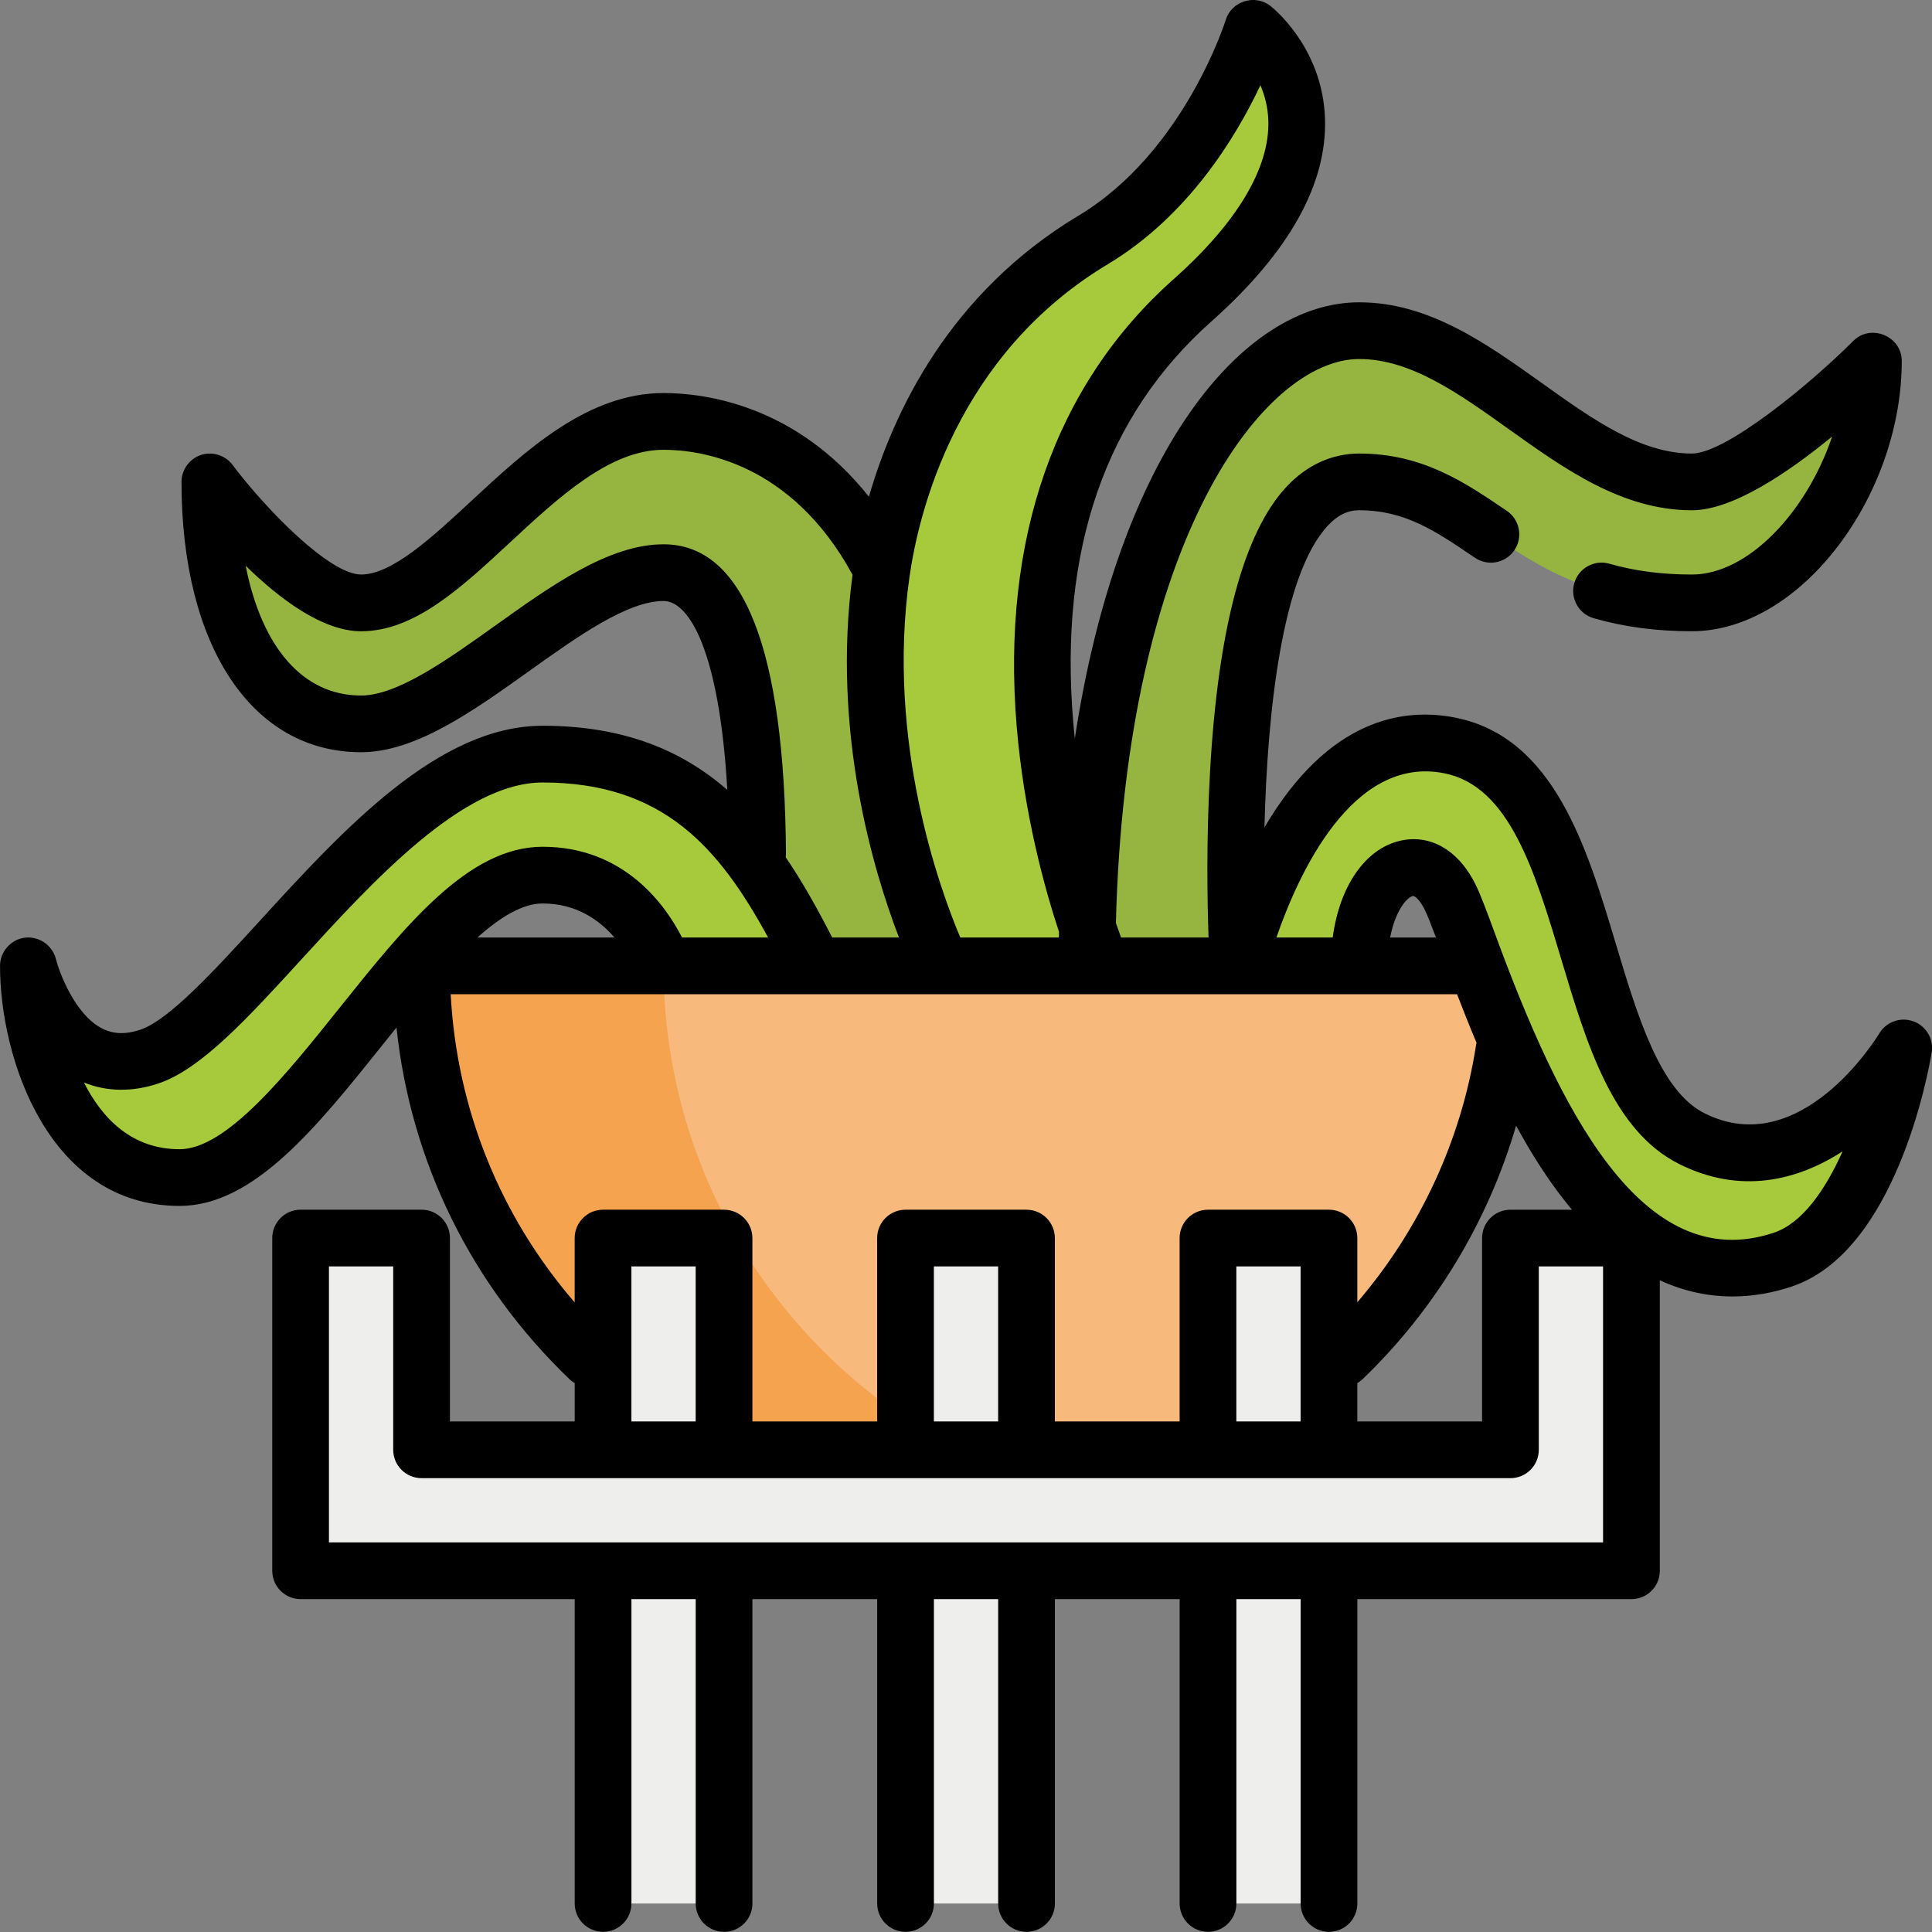 <svg height="512pt" viewBox="0 0 512 512" width="512pt" xmlns="http://www.w3.org/2000/svg"><rect x="0" y="0" width="512" height="512" fill="#808080" stroke="none"/><path d="m256 400.242c79.684 0 144.281-64.598 144.281-144.281h-288.562c0 79.684 64.598 144.281 144.281 144.281zm0 0" fill="#f8ba7c"/><path d="m175.844 255.961h-64.125c0 79.684 64.598 144.281 144.281 144.281 11.02 0 21.75-1.242 32.062-3.582-64.254-14.578-112.219-72.035-112.219-140.699zm0 0" fill="#f6a350"/><g fill="#eeefed"><path d="m239.969 328.102h32.062v176.344h-32.062zm0 0"/><path d="m320.125 328.102h32.062v176.344h-32.062zm0 0"/><path d="m159.812 328.102h32.062v176.344h-32.062zm0 0"/><path d="m400.281 328.102v56.109h-288.562v-56.109h-32.062v88.172h352.688v-88.172zm0 0"/></g><path d="m199.891 255.961s8.016-104.203-24.047-104.203c-24.047 0-56.109 40.078-80.156 40.078s-40.078-24.047-40.078-64.125c0 0 24.047 32.062 40.078 32.062 24.047 0 48.094-48.094 80.156-48.094 16.031 0 80.938 8.016 72.922 144.281zm0 0" fill="#95b440"/><path d="m328.141 255.961s16.031-66.418 56.109-58.402 32.062 88.176 64.125 104.207 56.109-24.047 56.109-24.047-8.016 48.094-32.062 56.109c-55.359 18.453-80.156-80.156-88.172-96.188s-24.047-5.727-24.047 18.32zm0 0" fill="#a6ca3c"/><path d="m328.141 255.961s-8.016-128.25 32.062-128.25c32.062 0 40.078 32.062 88.172 32.062 24.047 0 48.094-32.062 48.094-64.125 0 0-32.062 32.062-48.094 32.062-32.062 0-56.109-40.078-88.172-40.078s-72.141 56.109-72.141 168.328zm0 0" fill="#95b440"/><path d="m175.844 255.961s-8.016-24.047-32.062-24.047c-32.062 0-64.125 80.156-96.188 80.156s-40.078-40.078-40.078-56.109c0 0 8.016 32.062 32.062 24.047 24.047-8.016 64.125-80.156 104.203-80.156s56.109 24.047 72.141 56.109zm0 0" fill="#a6ca3c"/><path d="m291.941 255.961s-48.094-112.219 24.047-176.344c50.836-45.188 16.031-72.141 16.031-72.141s-11.582 37.664-42.32 56.109c-40.078 24.047-52.711 64.367-56.109 88.172-8.016 56.109 16.031 104.203 16.031 104.203zm0 0" fill="#a6ca3c"/><path d="m507.094 270.676c-3.383-1.25-7.176.078-9.043 3.16-.844 1.391-20.914 33.906-46.316 21.207-11.832-5.918-17.777-25.762-23.531-44.949-7.684-25.633-16.395-54.684-42.48-59.902-13.723-2.742-33.59.125-50.629 29.074.738-30.379 4.621-67.012 16.855-80.035 2.562-2.73 5.188-4.004 8.254-4.004 12.105 0 20.121 5.434 30.266 12.316l.414.277c3.434 2.328 8.109 1.434 10.438-2.004 2.328-3.434 1.43-8.105-2.004-10.438l-.41-.277c-10.809-7.328-21.984-14.906-38.703-14.906-7.195 0-13.836 3.023-19.211 8.742-11.332 12.062-18.164 37.422-20.312 75.371-1.031 18.172-.734 34.758-.406 44.137h-23.191c-.402-1.098-.863-2.383-1.359-3.84 2.559-101.871 39.336-149.461 64.48-149.461 13.621 0 26.297 9.055 39.719 18.641 14.754 10.543 30.016 21.441 48.453 21.441 10.859 0 25.711-10.141 37.152-19.543-6.715 19.977-22.258 36.574-37.152 36.574-8.008 0-15.16-.938-21.879-2.867-3.992-1.141-8.148 1.164-9.297 5.152-1.145 3.988 1.16 8.152 5.152 9.297 8.082 2.32 16.594 3.449 26.023 3.449 13.848 0 28.094-8.402 39.074-23.047 10.508-14.008 16.535-31.723 16.535-48.594 0-6.551-8.191-9.953-12.828-5.312-12.043 12.039-33.969 29.859-42.781 29.859-13.625 0-26.297-9.055-39.719-18.641-14.758-10.539-30.016-21.438-48.453-21.438-31.156 0-63.883 40.125-75.367 115.605-.16-1.492-.309-2.992-.434-4.512-3.785-45.383 8.523-81.039 36.578-105.977 20.602-18.312 30.746-36.426 30.156-53.84-.641-18.902-13.949-29.422-14.516-29.859-4.086-3.164-10.27-1.199-11.785 3.73-.105.352-11.059 35.109-39.004 51.875-34.16 20.496-49.07 51.977-55.562 74.512-19.414-24.504-43.805-27.488-54.426-27.488-20.133 0-36.527 15.215-50.988 28.641-10.305 9.562-20.957 19.453-29.168 19.453-8.352 0-25.266-17.34-34.066-29.055-1.984-2.645-5.57-3.688-8.656-2.527-2.898 1.09-4.871 3.938-4.871 7.035 0 43.52 18.68 71.641 47.594 71.641 14.43 0 29.688-10.898 44.445-21.441 12.828-9.164 26.094-18.637 35.711-18.637 6.852 0 14.801 13.469 16.895 50.059-11.918-10.387-27.305-16.996-48.957-16.996-27.664 0-52.816 27.508-75.004 51.773-11.797 12.902-23.992 26.242-31.578 28.77-4.051 1.352-7.371 1.199-10.445-.477-6.934-3.781-10.98-14.48-11.949-18.266-.922-3.691-4.586-6.145-8.348-5.617-3.656.516-6.457 3.746-6.457 7.441 0 24.598 12.922 63.625 47.594 63.625 19.641 0 36.312-20.84 53.961-42.898 1.16-1.449 2.332-2.918 3.516-4.387 3.754 35.52 19.727 68.176 45.926 93.281.406.387.844.715 1.301.992v10.121h-33.066v-48.594c0-4.148-3.363-7.516-7.512-7.516h-32.062c-4.152 0-7.516 3.367-7.516 7.516v88.172c0 4.148 3.363 7.516 7.516 7.516h72.641v80.656c0 4.152 3.363 7.516 7.516 7.516 4.148 0 7.516-3.363 7.516-7.516v-80.656h17.031v80.656c0 4.152 3.367 7.516 7.516 7.516s7.516-3.363 7.516-7.516v-80.656h33.062v80.656c0 4.152 3.367 7.516 7.516 7.516s7.516-3.363 7.516-7.516v-80.656h17.031v80.656c0 4.152 3.367 7.516 7.516 7.516s7.516-3.363 7.516-7.516v-80.656h33.062v80.656c0 4.152 3.367 7.516 7.516 7.516s7.516-3.363 7.516-7.516v-80.656h17.031v80.656c0 4.152 3.367 7.516 7.516 7.516 4.152 0 7.516-3.363 7.516-7.516v-80.656h72.641c4.152 0 7.516-3.367 7.516-7.516v-76.977c6.73 3.094 13.23 4.289 19.25 4.289 5.738 0 11.039-1.082 15.691-2.629 27.543-9.184 36.199-56.625 37.098-62.004.59-3.555-1.426-7.023-4.805-8.277zm-213.527-200.648c21.398-12.84 34.074-33.879 40.449-47.43 1.129 2.602 1.98 5.715 2.102 9.301.426 12.559-8.262 27.117-25.121 42.102-31.332 27.852-45.707 68.816-41.57 118.461 1.914 22.965 7.301 42.629 11.215 54.492-.008.496-.016.996-.023 1.492h-26.133c-5.305-12.543-19.715-51.816-13.453-95.625 2.406-16.859 12.348-58.68 52.535-82.793zm-117.723 74.215c-14.43 0-29.691 10.898-44.445 21.438-12.828 9.164-26.098 18.641-35.711 18.641-15.391 0-26.312-12.734-30.582-34.395 8.992 8.789 20.379 17.363 30.582 17.363 14.109 0 26.391-11.402 39.395-23.469 13.043-12.109 26.527-24.625 40.762-24.625 9.625 0 33.766 3.215 50.023 32.996.02.035.047.07.066.105-5.547 41.727 5.543 78.562 12.305 96.148h-17.699c-3.816-7.438-7.805-14.637-12.309-21.25.035-.305.059-.613.059-.93-.363-54.426-11.277-82.023-32.445-82.023zm-86.023 123.055c-13.973 17.465-29.809 37.258-42.227 37.258-12.492 0-20.434-7.949-25.344-17.68 6.051 2.461 12.801 2.562 19.703.262 11.289-3.762 23.629-17.258 37.918-32.883 19.098-20.891 42.871-46.887 63.91-46.887 31.887 0 46.73 17.148 59.777 41.078h-22.816c-4.281-8.395-15.18-24.047-36.961-24.047-19.645 0-36.312 20.84-53.961 42.898zm73.012-18.852h-36.312c6.098-5.441 11.988-9.016 17.262-9.016 8.988 0 15.113 4.434 19.051 9.016zm-43.398 15.031h266.703c1.539 4.023 3.254 8.363 5.16 12.867-.059.23-.105.465-.145.703-3.875 25.047-14.91 48.781-31.449 68.062v-17.008c0-4.148-3.363-7.516-7.516-7.516h-32.062c-4.148 0-7.516 3.367-7.516 7.516v48.594h-33.062v-48.594c0-4.148-3.367-7.516-7.516-7.516h-32.062c-4.148 0-7.516 3.367-7.516 7.516v48.594h-33.062v-48.594c0-4.148-3.367-7.516-7.516-7.516h-32.062c-4.152 0-7.516 3.367-7.516 7.516v17.051c-19.785-22.898-31.242-51.293-32.863-81.676zm225.238 113.219h-17.031v-41.078h17.031zm15.031-10.152c.492-.289.957-.633 1.387-1.047 19.215-18.438 33.281-41.809 40.688-67.184 2.965 5.441 6.203 10.762 9.73 15.699 1.691 2.363 3.387 4.547 5.086 6.574h-16.312c-4.148 0-7.516 3.363-7.516 7.516v48.594h-33.062zm8.695-118.098c1.332-6.922 4.312-10.59 6.035-10.996.418-.094 1.742.848 3.098 3.551.738 1.48 1.785 4.164 3.012 7.445zm-103.883 128.25h-17.031v-41.078h17.031zm-97.188-41.078h17.031v41.078h-17.031zm257.5 73.141h-337.656v-73.141h17.031v48.594c0 4.148 3.363 7.516 7.516 7.516h288.562c4.152 0 7.516-3.367 7.516-7.516v-48.594h17.031zm45.219-82.062c-35.09 11.695-56.957-33.316-73.723-78.895-2.273-6.184-3.918-10.648-5.352-13.523-3.824-7.648-9.75-11.891-16.309-11.891-1.211 0-2.441.141-3.684.438-9.289 2.191-15.988 12.121-17.801 25.621h-14.914c5.656-16.418 19.98-48.426 44.512-43.516 17.23 3.445 23.934 25.805 31.031 49.477 6.668 22.25 13.566 45.258 31.207 54.078 16.289 8.145 31.355 4.355 43.289-3.363-4.465 9.965-10.555 19.008-18.258 21.574zm0 0"/></svg>